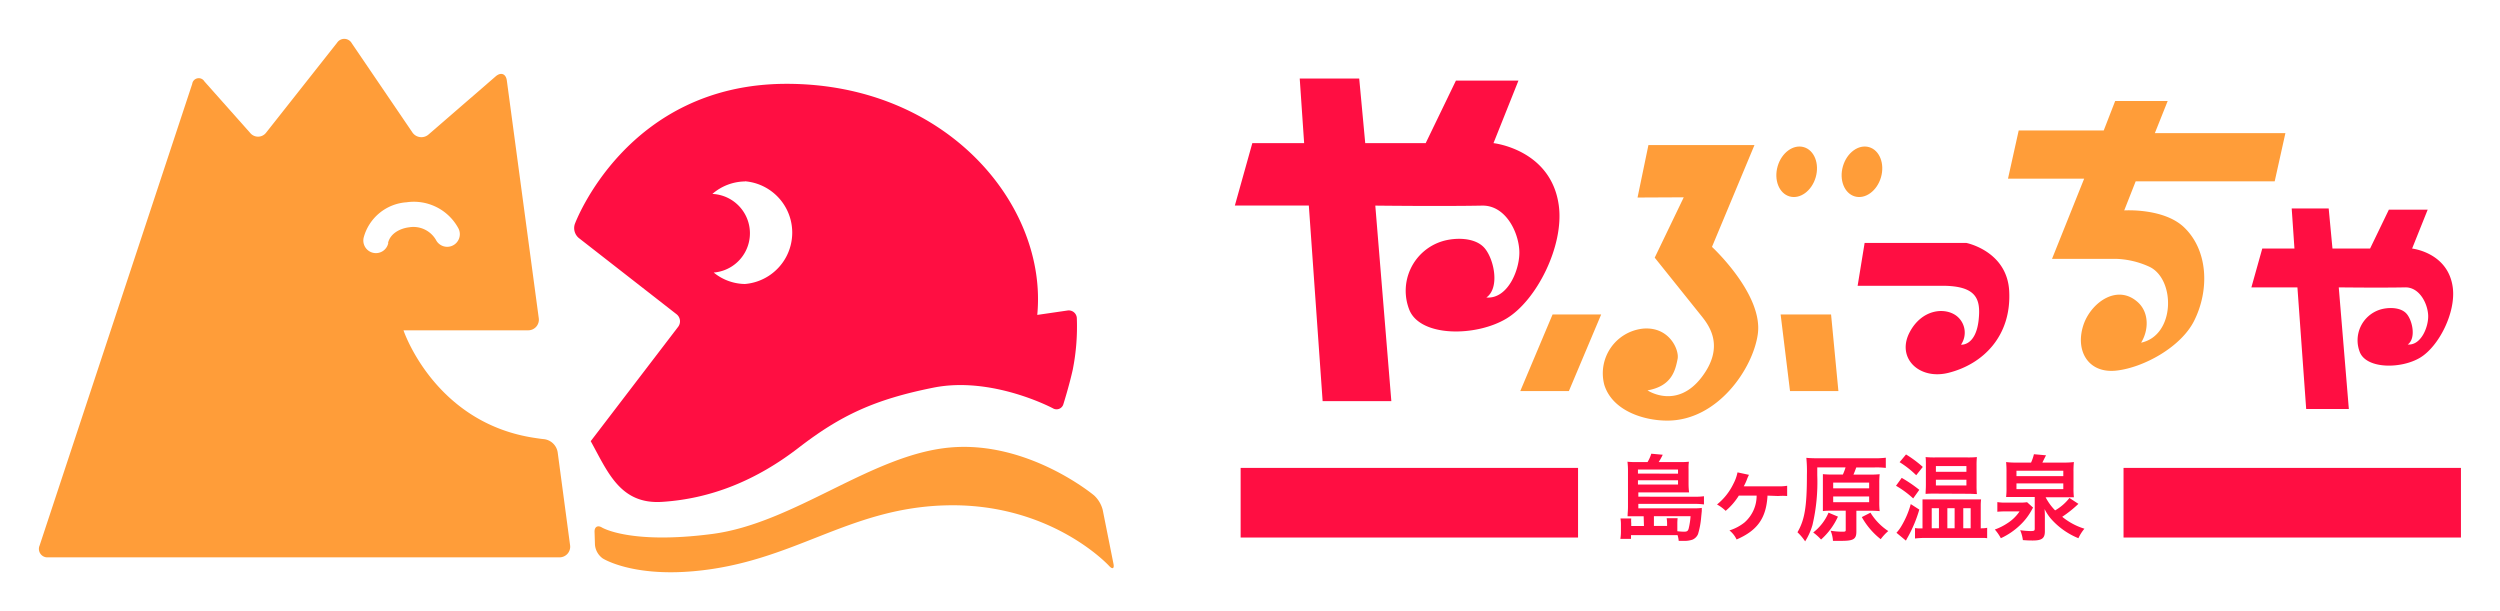 <svg xmlns="http://www.w3.org/2000/svg" viewBox="0 0 436.63 106.74"><defs><style>.cls-1{fill:#ff9d39;}.cls-2{fill:#ff0e42;}</style></defs><g id="レイヤー_2" data-name="レイヤー 2"><path class="cls-1" d="M105.13,92.13c-.74-.45-1.31-.12-1.29.74l.07,2.26a3.28,3.28,0,0,0,1.36,2.4s5,3.21,15.9,2.23c17.36-1.55,26.75-10.94,43.74-11.49,18.61-.61,28.81,10.58,28.81,10.58.58.63.92.46.75-.38l-1.88-9.42a5.22,5.22,0,0,0-1.5-2.52s-11.47-9.61-25.19-8.37-27.18,13.23-41.52,15.1S105.13,92.13,105.13,92.13Z"/><path class="cls-2" d="M215.67,35.9,218.72,25h9.05L227,13.72h10.39L238.44,25H249l5.28-10.92h10.92L260.84,25s10.09,1.09,11.41,10.91c.94,7-3.87,16.56-9.15,19.73s-14.87,3.25-16.91-1.41a9.05,9.05,0,0,1,5.63-12.07c2.25-.71,5.89-.77,7.53,1.25s2.59,6.9.25,8.55c3.88.32,6-5.26,5.74-8.38-.25-3.4-2.56-7.74-6.47-7.67-7,.14-18.67,0-18.67,0L243,70.06h-12L228.59,35.9Z"/><path class="cls-2" d="M393.21,50.19l1.9-6.78h5.62l-.48-7h6.46l.66,7h6.57l3.28-6.79H424l-2.72,6.79s6.28.68,7.1,6.78c.58,4.35-2.41,10.29-5.69,12.27s-9.25,2-10.51-.88a5.62,5.62,0,0,1,3.49-7.5c1.4-.44,3.66-.48,4.69.77s1.61,4.3.15,5.32c2.41.2,3.71-3.27,3.57-5.21-.15-2.12-1.59-4.81-4-4.77-4.38.09-11.61,0-11.61,0l1.76,21.24h-7.45l-1.53-21.24Z"/><path class="cls-1" d="M286,34.5l1.9-9.16h18.52L299,43.12s9,8.31,8,15.26c-.85,6-7,15.08-15.8,15.08-4.22,0-9.6-1.77-11-6.23A7.85,7.85,0,0,1,287,57.39c4.58-.36,6.3,3.74,6,5.28-.4,2-1,4.76-5.26,5.51,0,0,5.11,3.43,9.49-2.34,3.95-5.22,1.4-8.81,0-10.57L289,45l5.07-10.54Z"/><polygon class="cls-1" points="271.16 54.92 279.65 54.92 274.01 68.3 265.52 68.3 271.16 54.92"/><polygon class="cls-1" points="310.99 54.92 319.8 54.92 321.08 68.3 312.63 68.3 310.99 54.92"/><ellipse class="cls-1" cx="325.21" cy="30.01" rx="4.48" ry="3.46" transform="translate(205.91 334.03) rotate(-73.85)"/><ellipse class="cls-1" cx="313.81" cy="30.01" rx="4.48" ry="3.46" transform="translate(197.68 323.08) rotate(-73.85)"/><path class="cls-2" d="M324.44,49.91l1.22-7.48h17.77s7.12,1.41,7.48,8.42c.41,7.83-4.56,12.76-10.63,14.27-5.15,1.28-9.21-2.68-6.67-7.25,2.05-3.73,5.82-4.25,7.95-2.81a3.7,3.7,0,0,1,.93,5.14s2.6.3,3.09-4.37c.37-3.56-.31-5.92-6.39-5.92Z"/><path class="cls-1" d="M352.57,22.79l-1.87,8.42H364l-5.61,14h11.22a15.07,15.07,0,0,1,5.72,1.35c4.64,2.1,4.64,12-1.38,13.29,1.37-2.24,1.37-5.24-.5-7-3.53-3.29-8-.18-9.45,3.56-1.72,4.59.55,8.9,5.68,8.31,4.7-.54,11.17-4.06,13.5-8.63,2.75-5.42,2.51-12.49-1.87-16.52C377.7,36.31,371,36.75,371,36.75l2-5.08h24.28l1.87-8.42H376.35l2.24-5.61h-9.17l-2,5.15Z"/><rect class="cls-2" x="216.68" y="81.72" width="58.93" height="12.16"/><rect class="cls-2" x="370.88" y="81.72" width="58.93" height="12.16"/><path class="cls-2" d="M287.07,90.17h-1.45c-.63,0-.92,0-1.36,0,0-.5.07-.94.07-1.7V82.12a13.07,13.07,0,0,0-.09-1.48,11.73,11.73,0,0,0,1.46.06h2.05a6.58,6.58,0,0,0,.65-1.46l2,.18a10.82,10.82,0,0,1-.71,1.28h3.82a11.54,11.54,0,0,0,1.46-.06,7.74,7.74,0,0,0-.06,1.27v2.72A13,13,0,0,0,295,86c-.48,0-.9,0-1.43,0h-7.43v.75H296a10,10,0,0,0,1.6-.08V88.1A13.36,13.36,0,0,0,296,88h-9.86v.78h9.81a8.47,8.47,0,0,0,1.27-.07c0,.15,0,.17,0,.33s0,.12,0,.22l-.1,1a14.12,14.12,0,0,1-.55,3,1.82,1.82,0,0,1-1,1,4.4,4.4,0,0,1-1.62.2h-.76a5.33,5.33,0,0,0-.2-1l-1,0c-.2,0-.39,0-.75,0h-6.38v.65H283a7.91,7.91,0,0,0,.1-1.37V91.55a6.36,6.36,0,0,0-.08-1h1.88a4.09,4.09,0,0,0,0,.81v.51h2.22Zm6-7.44V82h-7v.71Zm-7,1.9h7v-.75h-7Zm5.09,7.23v-.52a6.78,6.78,0,0,0-.07-.83H293a8.63,8.63,0,0,0-.05,1v1.27a10.5,10.5,0,0,0,1.2.08c.48,0,.65-.12.77-.51a12.67,12.67,0,0,0,.34-2.19h-6.4v1.69Z"/><path class="cls-2" d="M308.7,86.56c-.22,3.92-1.75,6.09-5.4,7.66a4.39,4.39,0,0,0-1.25-1.58,8.07,8.07,0,0,0,2.63-1.39,6.21,6.21,0,0,0,2.12-4.69h-3.11a11.12,11.12,0,0,1-2.3,2.66,6.75,6.75,0,0,0-1.51-1.11,10.49,10.49,0,0,0,2.86-3.61,7.35,7.35,0,0,0,.72-2l2,.43c-.11.23-.13.25-.27.58a9.48,9.48,0,0,1-.64,1.43.53.53,0,0,1,.19,0h5.92a8.08,8.08,0,0,0,1.47-.1v1.79a9.58,9.58,0,0,0-1.57,0Z"/><path class="cls-2" d="M321.86,82.88a9.77,9.77,0,0,0,.47-1.25h-4.94V83a32.67,32.67,0,0,1-.84,8.7,11.13,11.13,0,0,1-1.28,2.85,8.91,8.91,0,0,0-1.34-1.59c1.26-2.15,1.65-4.49,1.65-10a23.79,23.79,0,0,0-.1-3c.64.06,1.29.08,2.17.08h9.64a15.7,15.7,0,0,0,2.07-.1v1.78a14.2,14.2,0,0,0-2-.08h-3.16c-.17.46-.29.8-.49,1.25h2.85a14.79,14.79,0,0,0,1.73-.07,13.75,13.75,0,0,0-.07,1.6v3.25a13.42,13.42,0,0,0,.07,1.6c-.54-.05-1.07-.07-1.69-.07h-2.38v3.63c0,1.32-.49,1.63-2.56,1.63l-1.53,0a5.35,5.35,0,0,0-.41-1.77,12.21,12.21,0,0,0,2,.17c.52,0,.64,0,.64-.31V89.19h-2.29c-.61,0-1.17,0-1.7.07,0-.46,0-.94,0-1.65V84.46c0-.76,0-1.14,0-1.65a15.84,15.84,0,0,0,1.7.07ZM321,90.23a12,12,0,0,1-2.95,4A8.87,8.87,0,0,0,316.68,93a8.66,8.66,0,0,0,2.68-3.46Zm-.83-4.94h6.28v-1h-6.28Zm0,2.42h6.28v-1h-6.28Zm6.51,1.83a10.27,10.27,0,0,0,3.11,3.21,8.51,8.51,0,0,0-1.32,1.42,12.84,12.84,0,0,1-3.3-3.86Z"/><path class="cls-2" d="M332.14,83.46a24,24,0,0,1,3.07,2.09l-1.07,1.5a16.61,16.61,0,0,0-3-2.21ZM335.21,89a23,23,0,0,1-2,4.8c-.17.29-.22.41-.34.62l-1.65-1.37a6.63,6.63,0,0,0,.9-1.23,15.42,15.42,0,0,0,1.6-3.78Zm-2.32-9.63a19.86,19.86,0,0,1,2.93,2.18L334.67,83a16.74,16.74,0,0,0-2.9-2.28Zm13.25,12.89a3.8,3.8,0,0,0,.92-.08V94a4.52,4.52,0,0,0-.53-.05l-1.32,0h-8.88a15.41,15.41,0,0,0-1.87.1V92.23a5.72,5.72,0,0,0,.94.06h.37V88.4c0-.48,0-.74,0-1.18.36,0,.66,0,1.48,0h7.21c.88,0,1.17,0,1.54,0a9,9,0,0,0-.06,1.15v3.92Zm-8.25-6.05c-.61,0-1,0-1.58.05,0-.48.05-.89.05-1.53V81.28c0-.61,0-1-.05-1.45a15.29,15.29,0,0,0,1.74.06h5.49a14.88,14.88,0,0,0,1.73-.06,13.15,13.15,0,0,0-.06,1.5v3.46a14.12,14.12,0,0,0,.06,1.5c-.45,0-.84-.05-1.54-.05Zm-.51,6.05h1.26V88.76h-1.26Zm.73-9.86h5.33v-1h-5.33Zm0,2.39h5.33v-1h-5.33Zm2,7.47h1.27V88.76h-1.27Zm2.78,0h1.29V88.76h-1.29Z"/><path class="cls-2" d="M355.08,88.65c-.07.1-.08.15-.15.26a10.53,10.53,0,0,1-2.16,2.84A12.16,12.16,0,0,1,349.45,94a7.87,7.87,0,0,0-1.05-1.52,9.81,9.81,0,0,0,2.2-1.1,7.19,7.19,0,0,0,2.12-2.06h-2.37a13.34,13.34,0,0,0-1.51.06V87.69a8,8,0,0,0,1.51.09h2.41a7.72,7.72,0,0,0,1.27-.07Zm-.35-7.86a8.14,8.14,0,0,0,.5-1.46l2.11.19c-.15.29-.54,1.07-.63,1.27h3.6a13.88,13.88,0,0,0,1.9-.09,14.88,14.88,0,0,0-.07,1.7v2.74a13.75,13.75,0,0,0,.07,1.71c-.54,0-1.1,0-1.75,0h-3.19a9.6,9.6,0,0,0,1.66,2.29,8.45,8.45,0,0,0,2.5-2.17L363,88a20.48,20.48,0,0,1-2.83,2.26,11.45,11.45,0,0,0,3.88,2.08A7.18,7.18,0,0,0,363,94a12.78,12.78,0,0,1-4.91-3.53,8.6,8.6,0,0,1-1-1.56c.05.75.05,1,.05,1.59v2.3c0,1.2-.51,1.6-2.09,1.6-.47,0-.81,0-1.75-.07a6.56,6.56,0,0,0-.47-1.73,14.31,14.31,0,0,0,1.73.15c.73,0,.81-.05.81-.43V86.8h-3.27c-.95,0-1.33,0-1.73,0a13,13,0,0,0,.07-1.71V82.48a16.62,16.62,0,0,0-.07-1.78,13.79,13.79,0,0,0,1.9.09Zm-2.55,2.37h8.18v-.94h-8.18Zm0,2.27h8.18v-1h-8.18Z"/><path class="cls-1" d="M93.44,76.49c1.17.18,1.5.2,1.5.2A2.75,2.75,0,0,1,97.4,79l2.16,16.18a1.86,1.86,0,0,1-1.89,2.16H8.41a1.48,1.48,0,0,1-1.49-2.07L33.57,14.66a1.15,1.15,0,0,1,2.13-.44l8,9a1.77,1.77,0,0,0,2.8-.08L58.87,7.47a1.5,1.5,0,0,1,2.57.09L72,23.09a1.9,1.9,0,0,0,2.88.37L86.58,13.33c.91-.78,1.78-.45,1.94.74l5.57,41.46a1.86,1.86,0,0,1-1.89,2.16H70.47S75.87,73.9,93.44,76.49ZM67.77,42.43c.42-1.75,2.24-2.56,3.68-2.73a4.55,4.55,0,0,1,4.69,2.2,2.2,2.2,0,1,0,3.93-2A8.84,8.84,0,0,0,71,35.33a8.34,8.34,0,0,0-7.46,6.08,2.2,2.2,0,1,0,4.28,1Z"/><path class="cls-2" d="M118.44,57.08a1.58,1.58,0,0,0-.28-2.2L101.08,41.56a2.26,2.26,0,0,1-.69-2.42s9-24.5,37-24.5S183,35.88,181.16,55l5.29-.77a1.41,1.41,0,0,1,1.62,1.33,38.54,38.54,0,0,1-.71,9c-.64,2.87-1.63,6-1.63,6a1.24,1.24,0,0,1-1.84.75s-10.6-5.66-20.85-3.61-16.2,4.82-23.56,10.5-15.26,8.9-23.83,9.45c-7.35.48-9.51-5.25-12.48-10.6ZM130.1,31.69a8.84,8.84,0,0,0-5.68,2.18,6.88,6.88,0,0,1,.23,13.73,8.79,8.79,0,0,0,5.45,2,9,9,0,0,0,0-17.94Z"/></g></svg>